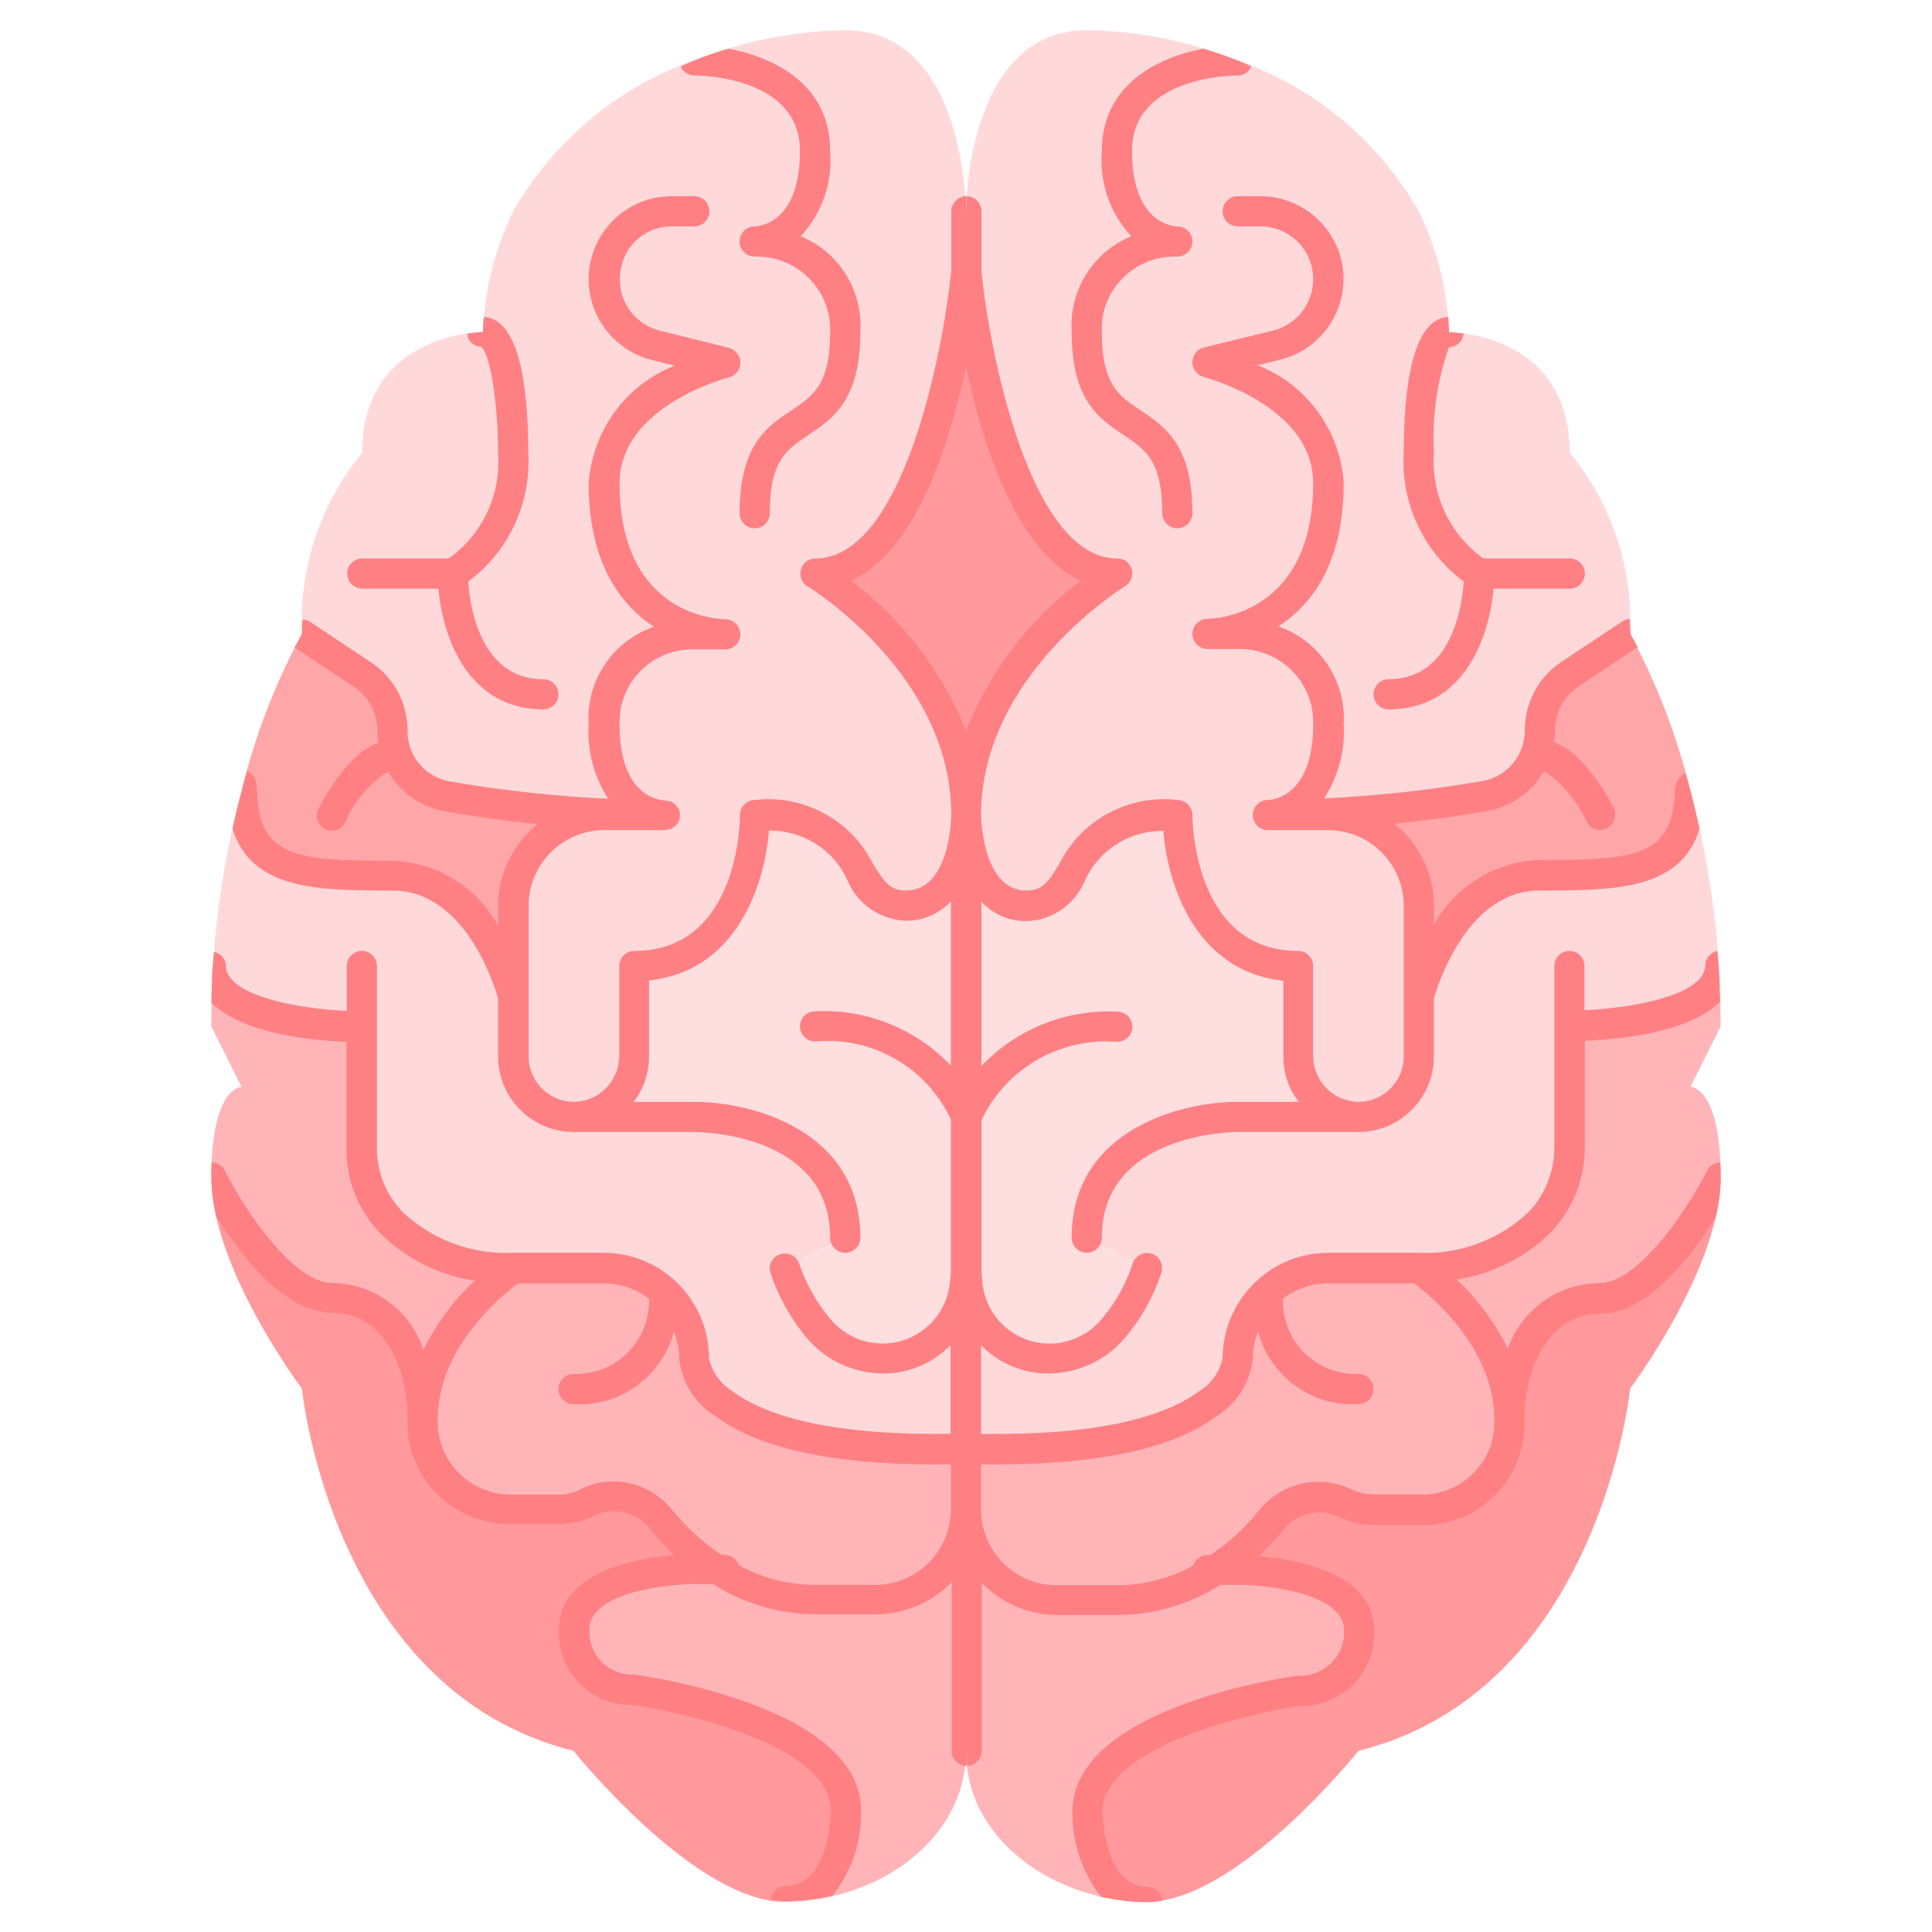 <?xml version="1.0" encoding="utf-8"?>
<!-- Generator: Adobe Illustrator 25.0.0, SVG Export Plug-In . SVG Version: 6.00 Build 0)  -->
<svg version="1.1" id="Camada_1" xmlns="http://www.w3.org/2000/svg" xmlns:xlink="http://www.w3.org/1999/xlink" x="0px" y="0px"
	 viewBox="0 0 512 512" style="enable-background:new 0 0 512 512;" xml:space="preserve">
<style type="text/css">
	.st0{fill:#FFDEDF;}
	.st1{fill:#FFB5B8;}
	.st2{fill:#FF999C;}
	.st3{fill:#FFA6A9;}
	.st4{fill:#FFD9DA;}
	.st5{fill:#FF8083;}
</style>
<g id="_11-Brain">
	<path class="st0" d="M288,328l15.9,8.1c-1.8,5.6-4.7,10.9-8.5,15.4c-7.4,9.6-21.2,11.3-30.8,3.9c-4.9-3.8-8-9.5-8.4-15.7
		c-0.2-1.2-0.2-2.5-0.2-3.8V216c0,0,0,24,16,24s8-24,40-24c0,0,0,40,32,40v24c0.1,8.8,7.2,15.9,16,16h-32C328,296,288,296,288,328z"
		/>
	<path class="st0" d="M256,296v40c0,1.3-0.1,2.5-0.2,3.8c-0.9,12.1-11.5,21.1-23.5,20.2c-6.2-0.5-11.9-3.5-15.7-8.4
		c-3.8-4.6-6.7-9.9-8.6-15.5l16-8c0-32-40-32-40-32h-32c8.8-0.1,15.9-7.2,16-16v-24c32,0,32-40,32-40c32,0,24,24,40,24s16-24,16-24
		V296z"/>
	<path class="st1" d="M264,384c32,0,48-6,56-12c4.3-2.6,7.3-7,8-12c0-13.3,10.7-24,24-24h24c0,0,24,16,24,40c0.3,13-10,23.7-23,24
		c-0.3,0-0.7,0-1,0h-12.2c-2.5,0-5-0.6-7.3-1.7c-2.2-1.2-4.6-1.8-7.1-1.8c-4.9,0-9.5,2.2-12.6,6.1c-4.2,5.2-9.1,9.7-14.7,13.4
		c-7.7,5.2-16.8,8-26.2,8h-16c-13.3,0-24-10.7-24-24v-16H264z"/>
	<path class="st1" d="M256,384v16c0,13.3-10.7,24-24,24h-16c-9.3,0-18.4-2.8-26.2-8c-5.6-3.6-10.6-8.1-14.7-13.4
		c-3-3.8-7.7-6.1-12.6-6.1c-2.5,0-4.9,0.6-7.1,1.8c-2.3,1.1-4.8,1.7-7.3,1.7H136c-13,0.3-23.7-10-24-23c0-0.3,0-0.7,0-1
		c0-24,24-40,24-40h24c13.3,0,24,10.7,24,24c0.7,5,3.7,9.4,8,12c8,6,24,12,56,12L256,384z"/>
	<path class="st1" d="M136,336c0,0-24,16-24,40c0-16-8-32-24-32s-32-32-32-32c0-24,8-24,8-24l-8-16c0-4.7,0.2-9.3,0.3-13.7
		C60,272,96,272,96,272v31.7c-0.1,7.6,2.7,14.9,8,20.3C112.6,332.2,124.1,336.5,136,336z"/>
	<path class="st1" d="M456,272l-8,16c0,0,8,0,8,24c0,0-16,32-32,32s-24,16-24,32c0-24-24-40-24-40c11.9,0.5,23.4-3.8,32-12
		c5.3-5.4,8.1-12.8,8-20.3V272c0,0,36,0,39.7-13.7C455.8,262.7,456,267.3,456,272z"/>
	<path class="st1" d="M280,424h16c9.3,0,18.4-2.8,26.2-8h5.8c0,0,32,0,32,16c0.2,8.7-6.7,15.8-15.3,16c-0.2,0-0.4,0-0.7,0
		c0,0-56,8-56,32c0,0,0,24,16,24c-24,0-48-16-48-40v-64C256,413.3,266.7,424,280,424z"/>
	<path class="st1" d="M256,400v64c0,24-24,40-48,40c16,0,16-24,16-24c0-24-56-32-56-32c-8.7,0.2-15.8-6.7-16-15.3c0-0.2,0-0.4,0-0.7
		c0-16,32-16,32-16h5.8c7.7,5.2,16.8,8,26.2,8h16C245.3,424,256,413.3,256,400z"/>
	<path class="st2" d="M456,312c0,24-24,56-24,56s-8,80-72,96c0,0-32,40-56,40c-16,0-16-24-16-24c0-24,56-32,56-32
		c8.7,0.2,15.8-6.7,16-15.3c0-0.2,0-0.4,0-0.7c0-16-32-16-32-16h-5.8c5.6-3.6,10.6-8.1,14.7-13.4c3-3.8,7.7-6.1,12.6-6.1
		c2.5,0,4.9,0.6,7.1,1.8c2.3,1.1,4.8,1.7,7.3,1.7H376c13,0.3,23.7-10,24-23c0-0.3,0-0.7,0-1c0-16,8-32,24-32S456,312,456,312z"/>
	<path class="st2" d="M184,416c0,0-32,0-32,16c-0.2,8.7,6.7,15.8,15.3,16c0.2,0,0.4,0,0.7,0c0,0,56,8,56,32c0,0,0,24-16,24
		c-24,0-56-40-56-40c-64-16-72-96-72-96s-24-32-24-56c0,0,16,32,32,32s24,16,24,32c-0.3,13,10,23.7,23,24c0.3,0,0.7,0,1,0h12.2
		c2.5,0,5-0.6,7.3-1.7c2.2-1.2,4.6-1.8,7.1-1.8c4.9,0,9.5,2.2,12.6,6.1c4.2,5.2,9.1,9.7,14.7,13.4H184z"/>
	<path class="st3" d="M447.9,209.3C447.4,232,431.6,232,408,232c-24,0-32,32-32,32v-24c0-13.3-10.7-24-24-24h-16
		c19.2,0,38.4-1.7,57.4-5c8.5-1.4,14.7-8.8,14.6-17.4c0-5.9,3-11.5,7.9-14.8L432,168C439,181,444.4,194.9,447.9,209.3z"/>
	<path class="st2" d="M296,152c0,0-40,24-40,64c0-40-40-64-40-64c32,0,40-80,40-80S264,152,296,152z"/>
	<path class="st3" d="M118.6,211c18.9,3.3,38.1,5,57.4,5h-16c-13.3,0-24,10.7-24,24v24c0,0-8-32-32-32c-23.6,0-39.4,0-39.9-22.7
		C67.6,194.9,73,181,80,168l16.1,10.7c5,3.3,7.9,8.9,7.9,14.8C104,202.1,110.2,209.5,118.6,211z"/>
	<path class="st4" d="M344,256c-32,0-32-40-32-40c-32,0-24,24-40,24s-16-24-16-24c0-40,40-64,40-64c-32,0-40-80-40-80V56
		c0,0,0-48,32-48c13.7,0.2,27.2,2.9,39.9,8h0.1c20.3,7.1,37.3,21.3,48,40c4.9,10,7.6,20.9,8,32c0,0,32,0,32,32
		c11.1,13.4,16.8,30.6,16,48l-16.1,10.7c-5,3.3-7.9,8.9-7.9,14.8c0,8.6-6.2,16-14.6,17.4c-18.9,3.3-38.1,5-57.4,5h16
		c13.3,0,24,10.7,24,24v40c0,8.8-7.2,16-16,16c-8.8-0.1-15.9-7.2-16-16V256z"/>
	<path class="st4" d="M256,216c0,0,0,24-16,24s-8-24-40-24c0,0,0,40-32,40v24c-0.1,8.8-7.2,15.9-16,16c-8.8,0-16-7.2-16-16v-40
		c0-13.3,10.7-24,24-24h16c-19.2,0-38.4-1.7-57.4-5c-8.5-1.4-14.7-8.8-14.6-17.4c0-5.9-3-11.5-7.9-14.8L80,168
		c-0.8-17.4,4.9-34.6,16-48c0-32,32-32,32-32c0.4-11.1,3.1-22,8-32c10.7-18.7,27.7-32.9,48-40h0.1c12.7-5.1,26.2-7.8,39.9-8
		c32,0,32,48,32,48v16c0,0-8,80-40,80C216,152,256,176,256,216z"/>
	<path class="st4" d="M303.9,336.1L288,328c0-32,40-32,40-32h32c8.8,0,16-7.2,16-16v-16c0,0,8-32,32-32c23.6,0,39.4,0,39.9-22.7
		c4.3,16,6.9,32.5,7.8,49C452,272,416,272,416,272v31.7c0.1,7.6-2.7,14.9-8,20.3c-8.6,8.2-20.1,12.5-32,12h-24
		c-13.3,0-24,10.7-24,24c-0.7,5-3.7,9.4-8,12c-8,6-24,12-56,12h-8v-48c0,1.3,0.1,2.5,0.2,3.8c0.9,12.1,11.5,21.1,23.5,20.2
		c6.2-0.5,11.9-3.5,15.7-8.4C299.2,347,302.1,341.7,303.9,336.1z"/>
	<path class="st4" d="M256,336v48h-8c-32,0-48-6-56-12c-4.3-2.6-7.3-7-8-12c0-13.3-10.7-24-24-24h-24c-11.9,0.5-23.4-3.8-32-12
		c-5.3-5.4-8.1-12.8-8-20.3V272c0,0-36,0-39.7-13.7c0.9-16.6,3.5-33,7.8-49C64.6,232,80.4,232,104,232c24,0,32,32,32,32v16
		c0,8.8,7.2,16,16,16h32c0,0,40,0,40,32l-16,8c1.9,5.7,4.8,10.9,8.6,15.5c7.4,9.6,21.2,11.3,30.8,3.9c4.9-3.8,8-9.5,8.4-15.7
		C255.9,338.5,256,337.3,256,336z"/>
	<path class="st2" d="M286.4,153.9c-16.9-7.8-25.9-35.4-30.4-56.6c-4.5,21.1-13.5,48.8-30.4,56.6c13.6,10.2,24.1,24,30.4,39.8
		C262.3,177.9,272.8,164.1,286.4,153.9z"/>
	<path class="st5" d="M184.1,20c1.1,0,27.9,0.2,27.9,20c0,19.1-10.8,20-12,20c-2.2,0-4,1.8-4,4c0,2.2,1.8,4,4,4
		c10.7-0.3,19.7,8.1,20,18.8c0,0.4,0,0.8,0,1.2c0,13.9-4.5,16.9-10.2,20.7c-6.5,4.3-13.8,9.2-13.8,27.3c0,2.2,1.8,4,4,4s4-1.8,4-4
		c0-13.9,4.5-16.9,10.2-20.7c6.5-4.3,13.8-9.2,13.8-27.3c0.7-11-5.6-21.2-15.8-25.4c5.7-6.1,8.5-14.3,7.8-22.6
		c0-17.5-14.6-24.8-27-27.1c-3,0.9-6,1.9-9,3.1H184c-1.2,0.5-2.4,1-3.6,1.6C181,19.1,182.5,20,184.1,20z"/>
	<path class="st5" d="M127.5,91.9c2.4,1.7,4.5,15.1,4.5,28.1c0.8,11-4.1,21.6-13.1,28H96c-2.2,0-4,1.8-4,4s1.8,4,4,4h20.2
		c1.1,12.9,7.8,32,27.8,32c2.2,0,4-1.8,4-4s-1.8-4-4-4c-16.7,0-19.5-19.3-19.9-25.9c10.7-7.9,16.7-20.8,15.9-34.1
		c0-16.3-2.1-35.6-11.8-36c-0.2,2.4-0.2,4-0.2,4c-1.4,0-2.8,0.2-4.2,0.4C123.9,90.3,125.5,91.9,127.5,91.9z"/>
	<path class="st5" d="M292,40c-0.7,8.3,2.1,16.5,7.8,22.6C289.6,66.8,283.3,77,284,88c0,18.1,7.3,23,13.8,27.3
		c5.7,3.8,10.2,6.8,10.2,20.7c0,2.2,1.8,4,4,4s4-1.8,4-4c0-18.1-7.3-23-13.8-27.3c-5.7-3.8-10.2-6.8-10.2-20.7
		c-0.5-10.6,7.8-19.5,18.4-20c0.5,0,1.1,0,1.6,0l0,0c2.2,0,4-1.8,4-4c0-2.2-1.8-4-4-4c-1.2,0-12-0.9-12-20c0-19.8,26.8-20,28-20
		c1.6,0,3-0.9,3.6-2.4c-1.2-0.5-2.4-1.1-3.6-1.6h-0.1c-3-1.2-6-2.2-9-3.1C306.7,15.2,292,22.5,292,40z"/>
	<path class="st5" d="M372,120c-0.8,13.3,5.2,26.2,15.9,34.1c-0.4,6.5-3.2,25.9-19.9,25.9c-2.2,0-4,1.8-4,4s1.8,4,4,4
		c20,0,26.7-19.1,27.8-32H416c2.2,0,4-1.8,4-4s-1.8-4-4-4h-22.9c-8.9-6.4-13.9-17-13.1-28c-0.5-9.5,0.8-19,4-28
		c2.1,0,3.7-1.6,3.9-3.6c-1.3-0.2-2.6-0.3-3.9-0.4c0,0,0-1.5-0.2-4C374.1,84.4,372,103.7,372,120z"/>
	<path class="st5" d="M255.8,468c0.1,0,0.2,0,0.2,0c0.1,0,0.2,0,0.2,0c-0.2-1.3-0.2-2.6-0.2-4C256,465.3,255.9,466.6,255.8,468z"/>
	<path class="st5" d="M256.2,52c-0.1-0.1-0.3-0.1-0.4,0c0.2,2.4,0.2,4,0.2,4S256,54.5,256.2,52z"/>
	<path class="st5" d="M455.9,308.1c-1.5,0-2.8,0.8-3.5,2.1c-5.8,11.5-18.6,29.8-28.4,29.8c-11,0.1-20.8,7-24.4,17.4
		c-3.4-6.9-8-13.1-13.6-18.3c9.3-1.4,18-5.7,24.8-12.3c6-6.2,9.3-14.5,9.2-23.2v-27.8c9.1-0.3,27.6-2.1,35.8-10.3
		c-0.1-2.4-0.1-4.9-0.2-7.3c-0.1-2.1-0.3-4.1-0.5-6.2c-1.8,0.4-3.2,2-3.2,3.8c0,0.4,0,0.9-0.2,1.3c-1.8,6.7-18.5,10-31.8,10.6V256
		c0-2.2-1.8-4-4-4s-4,1.8-4,4v47.7c0.1,6.5-2.3,12.8-6.8,17.5c-7.8,7.4-18.4,11.3-29.1,10.8h-24c-15.4,0-27.9,12.5-28,27.9
		c-0.8,3.7-3.1,7-6.4,8.9C310.8,373.9,296,380,264,380h-4v-23.5c3,3.1,6.7,5.3,10.8,6.5c2.3,0.7,4.8,1,7.2,1
		c8-0.1,15.5-3.7,20.5-9.9c4-4.8,7.1-10.4,9.1-16.3c0.7-1.5,0.4-3.4-0.8-4.6c-1.6-1.6-4.2-1.5-5.7,0.1c-0.5,0.5-0.9,1.1-1,1.8
		c-1.7,5.1-4.3,9.8-7.7,13.9c-6,7.9-17.3,9.4-25.1,3.4c-4.1-3.1-6.7-7.9-7-13.1c-0.1-1.1-0.2-2.1-0.2-3.2v-39.2
		c6.5-13.8,20.8-22,36-20.8c2.2,0,4-1.8,4-4s-1.8-4-4-4c-13.5-0.7-26.7,4.6-36,14.4v-43.5c3.1,3.3,7.5,5.2,12,5.1
		c6.9-0.2,12.9-4.5,15.5-10.9c3.7-8,11.8-13.1,20.7-13c1.2,14.9,8.9,37.3,31.8,39.7V280c0,4.3,1.4,8.6,4.1,12H328
		c-15.2,0-44,7.5-44,36c0,2.2,1.8,4,4,4s4-1.8,4-4c0-27.6,34.5-28,36-28h32c11,0,20-9,20-20v-15.4c1-3.5,8.8-28.6,28-28.6
		c19.9,0,37.5-0.1,42.4-16.4c-0.8-3.6-1.6-7.1-2.5-10.4c-0.4-1.5-0.8-2.9-1.2-4.3c-1.6,0.8-2.7,2.4-2.8,4.2
		c-0.4,18.1-10.6,18.8-35.9,18.8c-11.7,0.4-22.3,6.9-28,17.2V240c0-8.5-3.9-16.5-10.5-21.7c9.7-1,18.1-2.2,24.6-3.4
		c6.4-1.1,11.9-5,15.1-10.6c4.9,3.4,8.8,8,11.3,13.5c1,2,3.4,2.7,5.4,1.7c1.9-1,2.7-3.4,1.8-5.3c-1.3-2.6-7.6-14.5-15.9-17.5
		c0.2-1.1,0.3-2.1,0.3-3.2c0-4.6,2.3-8.9,6.1-11.5l15.8-10.5c-1.2-2.2-1.9-3.5-1.9-3.5c0-1.4-0.2-2.6-0.2-3.9c-0.7,0-1.4,0.2-2,0.6
		l-16.1,10.7c-6.1,4-9.7,10.8-9.7,18.1c0,6.7-4.8,12.4-11.3,13.5c-13.9,2.4-27.8,3.9-41.9,4.6c3.8-5.8,5.6-12.7,5.2-19.6
		c0.7-11.6-6.4-22.2-17.3-26c8.8-5.7,17.3-16.7,17.3-38c-0.9-13.9-9.8-26.1-22.8-31.2l6.1-1.5c11.8-3,18.9-14.9,16-26.7
		C352.9,58.9,344.1,52,334,52h-6c-2.2,0-4,1.8-4,4s1.8,4,4,4h6c7.7,0,14,6.2,14,14c0,6.4-4.3,12-10.6,13.6L319,92.1
		c-2.1,0.5-3.4,2.7-2.9,4.9c0.4,1.4,1.5,2.5,2.9,2.9c0.3,0.1,29,7.6,29,28.1c0,35.4-26.9,36-28,36c-2.2,0-4,1.8-4,4s1.8,4,4,4h8
		c10.7-0.3,19.7,8.1,20,18.8c0,0.4,0,0.8,0,1.2c0,19.1-10.8,20-12,20c-2.2,0-4,1.8-4,4s1.8,4,4,4h16c11,0,20,9,20,20v40
		c0,6.6-5.4,12-12,12c-6.6-0.1-11.9-5.4-12-12v-24c0-2.2-1.8-4-4-4c-27.6,0-28-34.5-28-36c0-2.2-1.8-4-4-4c-13-1.5-25.5,5.3-31.3,17
		c-3,4.9-4.5,7-8.7,7c-11.8,0-12-19.8-12-20c0-37.2,37.7-60.3,38.1-60.6c1.9-1.1,2.5-3.6,1.4-5.5c-0.7-1.2-2-1.9-3.4-1.9
		c-23.3,0-33.9-55.2-36-76V56c0-2.1-1.7-3.9-3.8-4c-0.2,2.5-0.2,4-0.2,4s0-1.5-0.2-4c-2.1,0.1-3.8,1.9-3.8,4v15.6
		c-2.1,21.3-12.7,76.4-36,76.4c-2.2,0-4,1.8-4,4c0,1.4,0.7,2.7,1.9,3.4c0.4,0.2,38.1,23.3,38.1,60.6c0,0.2-0.2,20-12,20
		c-4.2,0-5.7-2.2-8.7-7c-5.8-11.7-18.4-18.5-31.3-17c-2.2,0-4,1.8-4,4c0,1.5-0.3,36-28,36c-2.2,0-4,1.8-4,4v24
		c-0.1,6.6-5.4,11.9-12,12c-6.6,0-12-5.4-12-12v-40c0-11,9-20,20-20h16.1c0.5-0.1,1-0.2,1.5-0.3c0.3-0.1,0.6-0.3,0.8-0.5
		c0.2-0.1,0.3-0.2,0.5-0.3c0.2-0.2,0.4-0.5,0.6-0.8c0.1-0.1,0.2-0.3,0.3-0.4c0.2-0.5,0.3-1,0.3-1.6c0-0.5-0.1-1.1-0.3-1.6
		c-0.3-0.4-0.6-0.8-0.9-1.3c-0.2-0.2-0.4-0.3-0.6-0.4c-0.2-0.2-0.4-0.3-0.7-0.4c-0.2-0.1-0.5-0.1-0.7-0.1c-0.3-0.1-0.5-0.1-0.8-0.2
		c-1.3,0-12-0.9-12-20c-0.4-10.6,7.8-19.5,18.4-20c0.5,0,1,0,1.6,0h8c2.2,0,4-1.8,4-4s-1.8-4-4-4c-1.1,0-28-0.4-28-36
		c0-20.6,28.7-28,29-28.1c2.1-0.5,3.4-2.7,2.9-4.9c-0.4-1.4-1.5-2.5-2.9-2.9l-18.4-4.6c-7.5-1.9-12-9.5-10.1-17
		C166,64.4,171.6,60,178,60h6c2.2,0,4-1.8,4-4s-1.8-4-4-4h-6c-12.1,0-22,9.8-22,22c0,10.1,6.9,18.9,16.7,21.4l6.1,1.5
		c-13,5.1-21.8,17.2-22.8,31.2c0,21.3,8.6,32.3,17.3,38c-11,3.8-18.1,14.4-17.3,26c-0.4,6.9,1.4,13.8,5.2,19.6
		c-14.1-0.7-28-2.2-41.9-4.6c-6.6-1.1-11.4-6.8-11.3-13.5c0-7.3-3.6-14.1-9.7-18.1l-16.1-10.7c-0.6-0.4-1.3-0.6-2-0.6
		c-0.1,1.3-0.2,2.5-0.2,3.9c0,0-0.7,1.3-1.9,3.5l15.8,10.5c3.8,2.5,6.1,6.9,6.1,11.5c0,1.1,0.1,2.1,0.3,3.2
		c-8.2,3-14.5,14.9-15.9,17.5c-1,2-0.2,4.4,1.7,5.4c2,1,4.4,0.2,5.4-1.7c0,0,0,0,0-0.1c2.4-5.5,6.3-10.1,11.3-13.5
		c3.2,5.6,8.7,9.5,15.1,10.6c6.5,1.2,14.9,2.4,24.6,3.4c-6.6,5.3-10.5,13.2-10.5,21.7v5.2c-5.7-10.3-16.3-16.8-28-17.2
		c-25.3,0-35.5-0.7-35.9-18.8c0-0.4,0-0.8-0.1-1.2c0-1.6-1-3.1-2.5-3.7c-0.5,1.7-1,3.2-1.4,5c-0.9,3.2-1.7,6.6-2.5,10.2
		C66.7,235.9,84.2,236,104,236c19.2,0,27,25,28,28.6V280c0,11,9,20,20,20h32c1.5,0,36,0.3,36,28c0,2.2,1.8,4,4,4s4-1.8,4-4
		c0-28.5-28.8-36-44-36h-16.1c2.7-3.4,4.1-7.7,4.1-12v-20.2c22.9-2.3,30.6-24.8,31.8-39.7c8.9-0.1,17,5,20.7,13
		c2.6,6.4,8.6,10.6,15.5,10.9c4.5,0.1,8.9-1.8,12-5.1v43.5c-9.3-9.8-22.5-15.1-36-14.4c-2.2,0-4,1.8-4,4s1.8,4,4,4
		c15.2-1.4,29.6,6.9,36,20.7V336c0,1.1-0.1,2.2-0.2,3.3c-0.7,9.9-9.2,17.4-19.1,16.7c-5.2-0.3-9.9-2.9-13.1-7
		c-3.4-4.2-6.1-9-7.8-14.1c-0.7-2.1-3-3.2-5.1-2.5c-2,0.7-3.1,2.7-2.6,4.7c2,6.2,5.2,11.9,9.3,17c5,6.2,12.5,9.8,20.5,9.9
		c2.4,0,4.9-0.3,7.2-1c4.1-1.2,7.8-3.5,10.8-6.5V380h-4c-32,0-46.8-6.1-53.6-11.2c-3.2-1.9-5.6-5.1-6.4-8.8c0-15.5-12.5-28-28-28
		l0,0h-24c-10.8,0.5-21.3-3.4-29.2-10.8c-4.5-4.7-7-11-6.8-17.5V256c0-2.2-1.8-4-4-4s-4,1.8-4,4v11.9c-13.3-0.6-30-3.9-31.9-10.8
		c-0.1-0.3-0.1-0.7-0.1-1c0-1.9-1.4-3.5-3.2-3.8c-0.2,2.1-0.4,4-0.5,6.2c-0.1,2.3-0.1,4.8-0.2,7.2c8.3,8.3,26.8,10.1,35.8,10.4v27.8
		c-0.2,8.6,3.1,17,9.2,23.2c6.8,6.6,15.5,10.9,24.8,12.3c-5.6,5.2-10.2,11.4-13.6,18.3C108.7,347.1,99,340.1,88,340
		c-9.8,0-22.7-18.3-28.4-29.8c-0.7-1.3-2-2.1-3.5-2.2c-0.1,1.2-0.1,2.5-0.1,3.9c0.1,3.5,0.5,7,1.3,10.4c6.4,10.2,18,25.6,30.7,25.6
		c13.7,0,20,14.5,20,28c-0.6,14.9,11,27.4,25.9,28c0.7,0,1.4,0,2.1,0h12.2c3.2,0,6.3-0.7,9.2-2.2c5.1-2.5,11.1-1.1,14.7,3.3
		c2,2.5,4.3,4.9,6.6,7.1c-10,0.8-30.6,4.4-30.6,19.7c-0.5,10.5,7.6,19.5,18.2,20c0.4,0,0.8,0,1.2,0h0.1c14.6,2.1,52.6,11.2,52.6,28
		c0,0.2-0.2,20-12,20c-2,0-3.7,1.6-3.9,3.6c1.3,0.2,2.6,0.4,3.9,0.4c4.2,0,8.3-0.5,12.4-1.4c5.1-6.4,7.8-14.4,7.6-22.6
		c0-26.7-53.4-35.1-60-36c-6.3,0.3-11.7-4.5-12-10.8c0-0.4,0-0.8,0-1.2c0-9.8,20.7-12,28-12h4.8c8.1,5.2,17.6,8,27.2,8h16
		c7.5,0,14.8-3.1,20-8.5V464c0,2.1,1.7,3.8,3.8,4c0.2-1.3,0.2-2.6,0.2-4c0,1.3,0.1,2.6,0.2,4c2.1-0.1,3.7-1.9,3.8-4v-44.5
		c5.2,5.4,12.5,8.5,20,8.5h16c9.6,0,19.1-2.8,27.2-8h4.8c7.3,0,28,2.2,28,12c0.3,6.4-4.7,11.8-11.2,12.1c-0.5,0-0.9,0-1.4,0
		c-6.1,0.9-59.4,9.3-59.4,36c-0.1,8.2,2.6,16.2,7.6,22.6c4.1,0.9,8.2,1.4,12.4,1.4c1.3,0,2.6-0.2,3.9-0.4c-0.2-2-1.9-3.6-3.9-3.6
		c-11.8,0-12-19.8-12-20c0-16.8,37.9-25.9,52-28c10.6,0.4,19.6-7.9,20-18.5c0-0.5,0-1,0-1.5c0-15.3-20.6-18.9-30.6-19.7
		c2.4-2.2,4.6-4.6,6.6-7.1c3.5-4.4,9.7-5.8,14.8-3.2c2.8,1.4,5.9,2.1,9.1,2.1H376c14.9,0.6,27.4-11,28-25.9c0-0.7,0-1.4,0-2.1
		c0-13.5,6.3-28,20-28c12.7,0,24.3-15.3,30.7-25.6c0.8-3.4,1.3-6.9,1.3-10.4C456,310.6,456,309.3,455.9,308.1z M252,400
		c0,11-9,20-20,20h-16c-7.1,0-14-1.8-20.2-5.2c-0.5-1.6-2-2.7-3.8-2.8h-0.9c-4.9-3.3-9.2-7.3-12.9-11.8c-3.8-4.8-9.6-7.6-15.7-7.6
		c-3.1,0-6.2,0.7-8.9,2.2c-1.7,0.8-3.6,1.3-5.5,1.3H136c-10.7,0.3-19.7-8.1-20-18.8c0-0.4,0-0.8,0-1.2c0-19,17.1-32.9,21.3-36H160
		c4.3,0,8.6,1.5,12,4.1c0.3,10.7-8.1,19.6-18.7,19.9c-0.4,0-0.8,0-1.3,0c-2.2,0-4,1.8-4,4s1.8,4,4,4c12.3,0.8,23.4-7.3,26.6-19.2
		c0.9,2.3,1.4,4.7,1.4,7.2c0.7,6.3,4.2,11.9,9.6,15.2c11.3,8.5,31,12.8,58.4,12.8h4V400z M256,193.7c-6.3-15.8-16.8-29.5-30.4-39.8
		c16.9-7.8,25.9-35.4,30.4-56.6c4.5,21.1,13.5,48.8,30.4,56.6C272.8,164.1,262.3,177.9,256,193.7z M376,396h-12.2
		c-1.9,0-3.7-0.4-5.4-1.2c-8.5-4.2-18.7-2-24.7,5.4c-3.7,4.6-8,8.6-12.9,11.9H320c-1.7,0-3.2,1.1-3.8,2.8
		c-6.2,3.4-13.2,5.2-20.2,5.2h-16c-11,0-20-9-20-20v-12h4c27.4,0,47.1-4.3,58.4-12.8c5.4-3.3,8.9-8.9,9.6-15.2
		c0-2.5,0.5-4.9,1.4-7.2c3.2,11.9,14.3,20,26.6,19.2c2.2,0,4-1.8,4-4s-1.8-4-4-4c-10.6,0.4-19.5-7.8-20-18.4c0-0.5,0-1,0-1.5
		c3.4-2.6,7.7-4.1,12-4.1h22.7c4.2,3.1,21.3,17,21.3,36c0.5,10.6-7.8,19.5-18.4,20C377.1,396,376.5,396,376,396z"/>
</g>
</svg>
